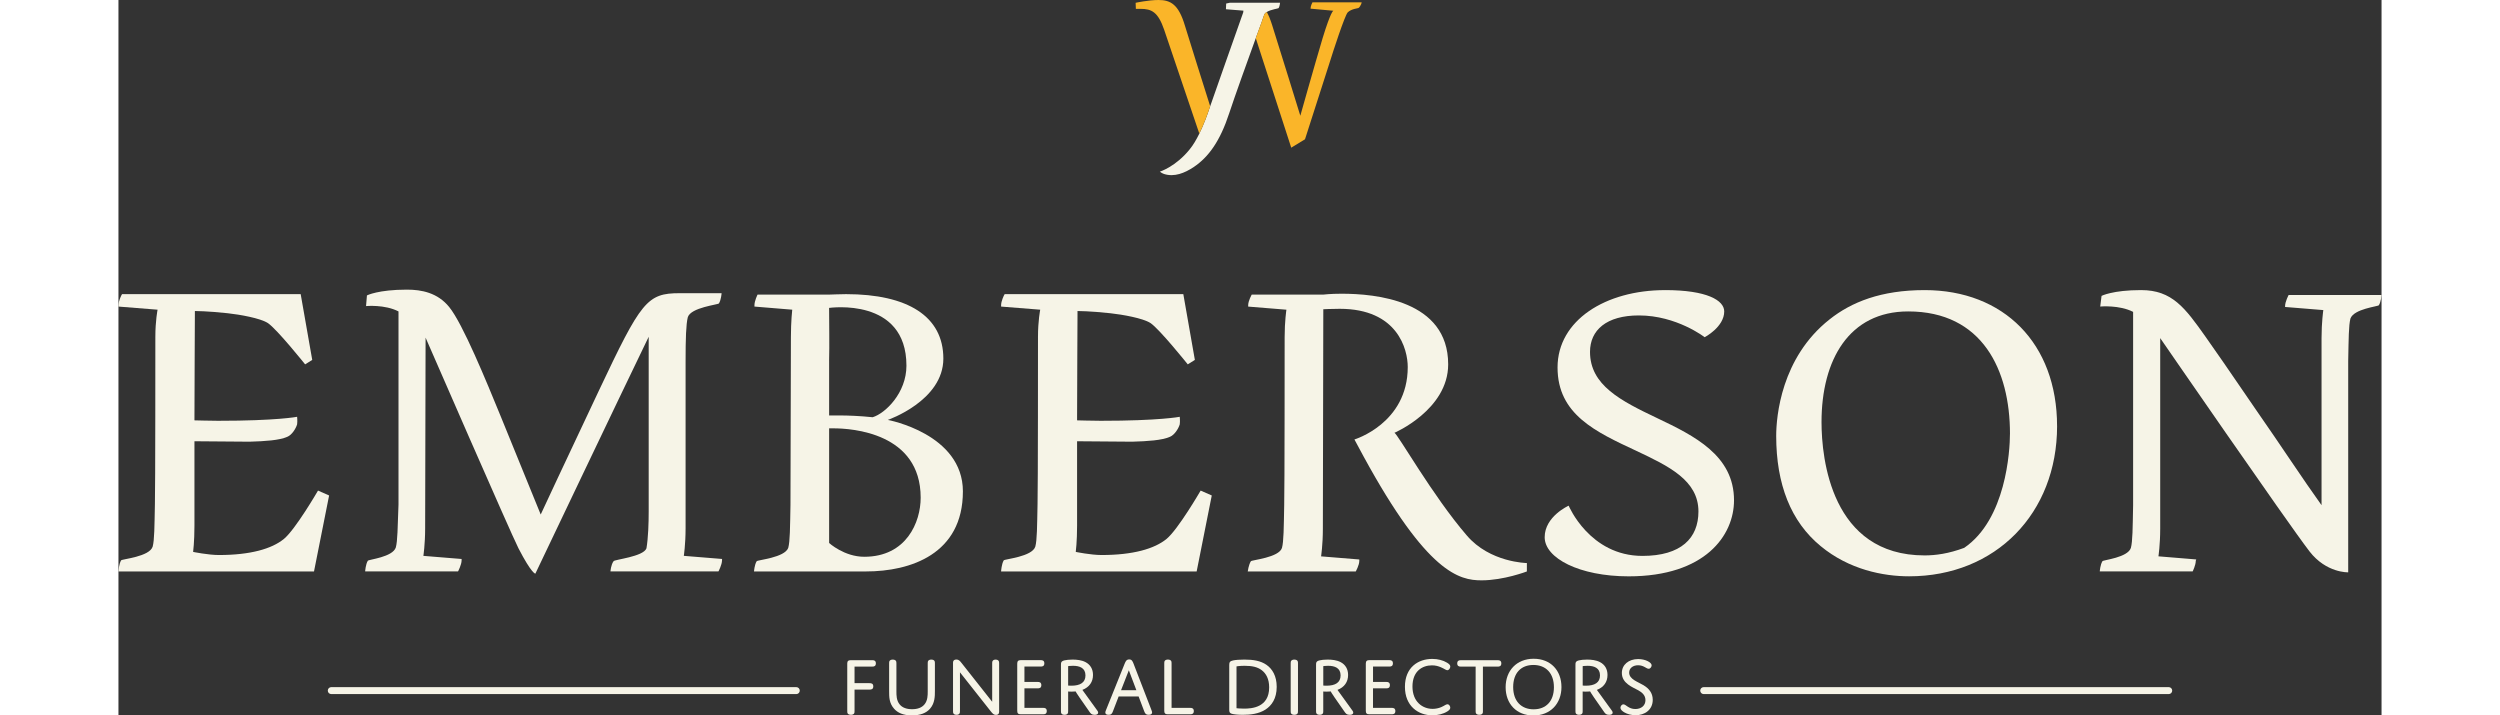 <?xml version="1.0" encoding="UTF-8"?><svg id="Layer_1" xmlns="http://www.w3.org/2000/svg" width="297mm" height="85mm" viewBox="0 0 1280 404.68"><rect x="0" y="0" width="1280" height="404.68" fill="#333333" stroke="none"/><defs><style>.cls-1{fill:#f6f4e7;}.cls-2{fill:#fab529;}</style></defs><g><path class="cls-1" d="M656.99,1.53s-.14,1.98-.79,3.04c-.2,.3-4.29,.75-6.69,2.2-.59,.34-1.07,.75-1.37,1.24,0,0,0,0,0,0-.11,.33-.23,.68-.36,1.03-.4,1.15-.83,2.42-1.32,3.81-.26,.69-1.48,4.01-3.19,8.71-4.39,12.1-12.04,33.36-14.99,42.39-5.2,15.92-11.73,24.9-20.08,30.51-5.15,3.45-11.06,5.82-16.84,3.94-1.25-.41-2.34-1.31-2.34-1.31,0,0,8.96-2.77,16.91-12.67,1.92-2.33,3.76-5.46,5.41-8.84,2.48-5.05,4.55-10.65,5.95-14.92,.04-.13,.1-.31,.19-.56,1.88-5.51,14.26-40.52,18.67-53.02h0c.07-.68,.14-1.05,.14-1.05l-3.29-.27-4.15-.33-2.46-.2,.13-3.23s.81-.2,2.09-.45h28.39Z"/><g><path class="cls-2" d="M603.15,14.38c-3.56-11.88-8.04-14.38-14.91-14.38-5.67,0-12.93,1.58-12.93,1.58l.14,3.43h2.64c6.2,0,9.89,1.72,13.33,11.74l19.91,58.81c2.48-5.05,4.55-10.65,5.95-14.92,.04-.13,.1-.31,.19-.56-3.5-11.07-11.55-36.61-14.32-45.7Z"/><path class="cls-2" d="M703.17,1.32s-.14,.92-.66,1.72c-.14,.4-.53,.92-.92,1.32-.4,.52-3.97,.4-6.33,2.64-1.72,1.98-8.18,21.77-10.3,28.63-5.94,18.6-13.85,43.15-13.85,43.15l-7.79,4.75s-9.4-29-16.2-50.01c-1.44-4.47-2.77-8.57-3.86-11.95,1.72-4.7,2.93-8.02,3.19-8.71,.48-1.4,.92-2.66,1.32-3.81,.13-.35,.25-.69,.36-1.03,0,0,0,0,0,0,.3-.48,.79-.9,1.37-1.24,1.05,1.88,2.03,4.28,3,7.36,3.7,11.61,15.96,51.32,15.96,51.32,0,0,7.91-28.11,12.67-44.07,4.62-15.04,5.94-15.3,6.07-15.3l-12.94-1.19v-.26c0-1.32,1.06-3.3,1.06-3.3h27.84Z"/></g></g><g><path class="cls-1" d="M119.15,280.22l-8.55,42.99H0s.25-4.27,1.51-6.28c.5-.75,16.09-2.01,17.85-7.79,1-3.77,1-11.31,1.26-24.13,.25-6.79,.25-93.26,.25-94.52,0-9.05,1.26-15.33,1.26-15.33l-22.12-1.76v-.75c0-2.26,1.51-5.53,2.01-6.28H103.07l6.53,37.2-4.02,2.51s-16.09-20.11-21.12-23.38c-4.27-2.77-15.84-4.78-22.63-5.53-11.56-1.26-18.6-1.26-18.6-1.26,0,13.83-.25,37.46-.25,61.84,2.26,0,7.29,.25,13.32,.25,33.43,0,44.75-2.26,44.75-2.26,0,0,.25,2.51,0,4.27-.75,2.51-3.02,6.03-5.53,7.04-4.53,2.01-12.57,2.51-21.37,2.77-2.26,0-24.38-.25-31.17-.25v47.76c0,9.05-.75,14.83-.75,14.83,0,0,8.55,1.76,14.58,1.76,17.85,0,29.91-3.52,36.7-9.05,6.54-5.28,19.36-27.4,19.36-27.4l6.28,2.77Z"/><path class="cls-1" d="M341.37,316.92c0,2.51-2.01,6.28-2.01,6.28h-61.08s.25-3.77,1.76-5.78c.5-1.01,16.84-2.51,18.6-7.29,1.01-6.03,1.26-14.33,1.26-20.86v-98.79c-15.84,32.68-64.1,133.98-64.1,133.98,0,0-2.01,.25-9.55-14.33-4.27-8.3-52.54-119.15-52.54-119.15,0,0-.25,111.11-.25,107.84,0,9.05-1,15.58-1,15.58l21.62,1.76v.75c0,2.51-2.01,6.28-2.01,6.28h-52.54s.25-4.02,1.51-6.03c.5-.75,14.08-2.01,15.84-7.54,1.01-3.77,1.01-11.06,1.51-24.13v-109.35c-7.79-4.02-18.35-3.02-18.35-3.02l.5-6.03s6.28-3.27,22.62-3.27c8.3,0,17.35,1.76,23.88,9.8,7.79,9.55,21.11,42.23,29.16,61.84,9.55,23.38,22.63,55.55,22.63,55.55,0,0,15.08-32.43,32.93-70.13,23.88-50.53,27.15-55.05,45.75-55.05h23.63s-.25,3.77-1.51,5.78c-.5,.75-15.84,2.26-17.6,7.79-1,4.02-1.26,12.07-1.26,25.14v94.27c0,9.05-1,15.58-1,15.58l21.62,1.76v.75Z"/><path class="cls-1" d="M477.61,277.96c0,35.44-29.66,45.25-54.8,45.25h-63.34s.25-3.77,1.51-5.78c.5-.75,15.84-2.01,17.85-7.54,1.01-3.77,1.01-11.06,1.26-24.13,0-6.79,.25-93.76,.25-95.02,0-9.05,.75-15.58,.75-15.58l-21.37-1.76v-.75c0-2.51,1.76-6.03,1.76-6.03h40.73c2.01,0,5.02-.25,9.3-.25,34.94,0,55.05,12.57,55.05,36.45s-31.42,34.69-31.42,34.69c0,0,42.48,7.79,42.48,40.47Zm-75.66-73.9v30.92h6.03c4.53,0,11.31,.25,18.6,1.01,7.29-2.26,19.1-13.83,19.1-29.16,0-38.96-43.49-32.68-43.74-32.68,0,8.04,.25,21.12,0,29.91Zm51.78,77.42c0-36.7-38.96-39.21-49.27-39.21h-2.51v64.85s8.55,7.79,19.86,7.79c23.88,0,31.92-19.61,31.92-33.43Z"/><path class="cls-1" d="M618.38,280.22l-8.55,42.99h-110.61s.25-4.27,1.51-6.28c.5-.75,16.09-2.01,17.85-7.79,1-3.77,1-11.31,1.26-24.13,.25-6.79,.25-93.26,.25-94.52,0-9.05,1.26-15.33,1.26-15.33l-22.12-1.76v-.75c0-2.26,1.51-5.53,2.01-6.28h101.05l6.53,37.2-4.02,2.51s-16.09-20.11-21.12-23.38c-4.27-2.77-15.84-4.78-22.63-5.53-11.56-1.26-18.6-1.26-18.6-1.26,0,13.83-.25,37.46-.25,61.84,2.26,0,7.29,.25,13.32,.25,33.43,0,44.75-2.26,44.75-2.26,0,0,.25,2.51,0,4.27-.75,2.51-3.02,6.03-5.53,7.04-4.53,2.01-12.57,2.51-21.37,2.77-2.26,0-24.38-.25-31.17-.25v47.76c0,9.05-.75,14.83-.75,14.83,0,0,8.55,1.76,14.58,1.76,17.85,0,29.91-3.52,36.7-9.05,6.54-5.28,19.36-27.4,19.36-27.4l6.28,2.77Z"/><path class="cls-1" d="M796.6,318.43v4.78s-13.07,5.03-25.64,5.03-30.67-4.02-66.62-69.88c-1.51-2.77-5.28-9.8-5.28-9.8,0,0,30.16-9.05,30.16-40.97,0-10.06-5.78-32.93-38.46-32.93-4.78,0-9.3,.25-9.3,.25,0,19.36-.25,102.81-.25,124.18,0,9.05-1.01,15.59-1.01,15.59l21.62,1.76v.75c0,2.51-2.01,6.03-2.01,6.03h-61.09s.51-3.77,1.76-5.78c.51-.75,15.84-2.01,17.6-7.54,1-3.77,1-11.06,1.26-24.13,.25-6.79,.25-93.76,.25-95.02,0-9.05,1-15.58,1-15.58l-21.62-1.76v-.75c0-2.51,2.01-6.03,2.01-6.03h40.47s4.02-.5,10.31-.5c18.85,0,60.33,3.52,60.33,39.97,0,25.64-30.42,38.71-30.42,38.71,1.51,0,21.62,35.69,40.97,58.07,13.07,15.33,33.94,15.58,33.94,15.58Z"/><path class="cls-1" d="M874.79,164.08c23.63,0,33.43,5.78,33.43,12.07,0,8.8-11.06,14.58-11.06,14.58,0,0-15.84-12.32-37.2-12.32-18.35,0-27.65,8.3-27.65,20.61,0,18.85,17.35,27.65,37.96,37.46,21.12,10.06,43.49,21.12,43.49,46.51,0,19.86-16.34,42.99-59.58,42.99-27.9,0-47.51-10.31-47.51-22.12s13.57-17.85,13.57-17.85c0,0,11.81,28.41,41.73,28.41,21.87,0,31.67-10.05,31.67-25.14,0-17.6-16.84-25.64-34.94-34.19-23.13-10.81-44.75-20.61-44.75-47.26s27.15-43.74,60.83-43.74Z"/><path class="cls-1" d="M1096.49,241c0,49.27-34.69,84.96-83.71,84.96-14.58,0-33.94-3.77-50.02-17.09-16.84-13.83-25.14-34.94-25.14-62.34,0-10.81,2.76-44.24,30.16-65.86,12.32-9.8,29.16-16.59,53.79-16.59,44.75,0,74.91,30.17,74.91,76.92Zm-26.65,4.27c0-35.95-15.59-69.13-57.57-69.13-33.43,0-49.02,27.4-49.02,62.59,0,20.61,5.53,75.41,58.32,75.41,6.28,0,13.57-1.01,22.37-4.27,23.63-16.09,25.89-54.8,25.89-64.6Z"/><path class="cls-1" d="M1280,166.85s-.25,3.77-1.51,5.78c-.5,.75-14.08,2.01-16.09,7.54-1,4.02-1,11.31-1.26,24.13v119.4s-12.32,.5-21.87-11.81c-12.57-16.34-84.46-120.66-84.46-120.66,0,0,0,111.11,0,107.84,0,9.05-1,15.59-1,15.59l21.37,1.76s0,.25-.25,.75c0,2.51-1.76,6.03-1.76,6.03h-52.54s.25-3.77,1.51-5.78c.5-.75,14.33-2.01,16.09-7.54,1-3.77,1-11.06,1.26-24.13v-109.35c-7.79-4.02-18.6-3.02-18.6-3.02l.75-6.03s6.28-3.27,22.37-3.27c17.59,0,24.88,10.06,36.45,26.39,2.76,3.77,15.08,21.62,29.16,42.23,12.32,17.6,26.14,38.71,36.45,53.04v.25s0-97.79,0-94.77c0-9.05,1-15.84,1-15.84l-21.62-1.76v-.5c0-2.51,2.01-6.28,2.01-6.28h52.54Z"/></g><g><path class="cls-1" d="M383.38,392.58H120.37c-1.09,0-1.97-.88-1.97-1.97s.88-1.97,1.97-1.97H383.38c1.09,0,1.97,.88,1.97,1.97s-.88,1.97-1.97,1.97Z"/><path class="cls-1" d="M1159.63,392.58h-263.01c-1.09,0-1.97-.88-1.97-1.97s.88-1.97,1.97-1.97h263.01c1.09,0,1.97,.88,1.97,1.97s-.88,1.97-1.97,1.97Z"/></g><g><path class="cls-1" d="M416.33,402.03c0,.66,0,1.14-.29,1.56-.28,.43-.95,.71-1.75,.71-.85,0-1.51-.28-1.8-.71-.28-.43-.28-.9-.28-1.56v-26.79c0-1.28,.57-1.85,1.99-1.85h12.07c.61,0,1.09,.05,1.51,.33,.38,.28,.61,.76,.61,1.47,0,.76-.24,1.23-.61,1.51-.43,.29-.9,.33-1.51,.33h-9.94v9.37h8.47c.62,0,1.09,.05,1.51,.33,.38,.28,.62,.76,.62,1.47,0,.76-.24,1.23-.62,1.51-.43,.28-.9,.33-1.51,.33h-8.47v11.97Z"/><path class="cls-1" d="M455.87,398.43c1.85-2.23,1.85-5.16,1.85-7.34v-15.76c0-.66,0-1.14,.28-1.56,.29-.43,.9-.71,1.75-.71s1.47,.28,1.75,.71c.28,.43,.28,.9,.28,1.56v15.57c0,2.84,0,6.82-2.79,9.99-2.13,2.41-5.49,3.74-10.18,3.74-5.02,0-8.09-1.51-10.08-3.74-2.84-3.17-2.84-6.63-2.84-10.03v-15.53c0-.66,0-1.14,.28-1.56,.29-.43,.95-.71,1.75-.71,.85,0,1.51,.28,1.8,.71,.29,.43,.29,.9,.29,1.56v15.76c0,2.18,0,5.11,1.85,7.34,1.47,1.8,3.88,2.7,7,2.7s5.54-.9,7-2.7Z"/><path class="cls-1" d="M475.95,402.03c0,.66,0,1.14-.28,1.56-.38,.57-1.09,.71-1.66,.71-.8,0-1.37-.24-1.7-.71-.28-.43-.28-.9-.28-1.56v-27.26c0-1.14,.66-1.75,1.89-1.75,1.37,0,1.99,.76,3.03,2.08l17.23,21.82v-21.58c0-.66,0-1.14,.28-1.56,.38-.57,1.09-.71,1.66-.71,.81,0,1.37,.24,1.7,.71,.29,.43,.29,.9,.29,1.56v27.31c0,1.09-.62,1.7-1.8,1.7s-1.85-.66-2.93-2.03l-17.42-22.06v21.77Z"/><path class="cls-1" d="M512.42,385.7h7.43c.62,0,1.09,.05,1.51,.33,.38,.29,.62,.76,.62,1.47,0,.76-.24,1.23-.62,1.51-.43,.28-.9,.33-1.51,.33h-7.43v11.03h10.51c.61,0,1.09,.05,1.51,.33,.38,.28,.61,.76,.61,1.47,0,.76-.24,1.23-.61,1.51-.43,.28-.9,.33-1.51,.33h-12.59c-1.51,0-1.99-.61-1.99-1.99v-26.65c0-1.42,.57-1.99,1.99-1.99h11.22c.61,0,1.09,.05,1.51,.33,.38,.28,.61,.76,.61,1.47,0,.76-.24,1.23-.61,1.51-.43,.29-.9,.33-1.51,.33h-9.14v8.66Z"/><path class="cls-1" d="M537.14,402.03c0,.66,0,1.14-.28,1.56-.29,.43-.9,.71-1.75,.71s-1.47-.28-1.75-.71-.28-.9-.28-1.56v-25.89c0-1.28,0-2.18,2.03-2.65,.99-.24,2.6-.43,4.54-.43,2.37,0,5.11,.28,7.29,1.42,2.74,1.42,4.26,3.93,4.26,7.29,0,3.93-2.08,6.91-6.01,8.43l8.52,11.79c.76,1.04,.57,2.32-1.61,2.32-1.7,0-2.23-.76-2.98-1.85l-5.54-7.95c-1.47-2.08-2.23-3.46-2.23-3.46,0,0-.95,.14-2.46,.14-1.23,0-1.75-.1-1.75-.1v10.93Zm0-14.29s.61,.09,1.8,.09c5.06,0,8-1.8,8-5.82,0-4.26-3.36-5.44-7.05-5.44-1.51,0-2.75,.19-2.75,.19v10.98Z"/><path class="cls-1" d="M577.01,393.93h-11.31l-3.22,8.38c-.47,1.18-.85,1.99-2.46,1.99-1.33,0-1.85-.52-1.85-1.28,0-.33,.09-.66,.33-1.28l10.6-26.36c.57-1.42,1.09-2.41,2.56-2.41s1.89,.95,2.46,2.37l10.17,26.36c.19,.47,.33,.95,.33,1.28,0,.8-.62,1.32-1.94,1.32-1.47,0-1.99-.61-2.51-1.99l-3.17-8.38Zm-9.94-3.55h8.66l-4.26-11.27-4.4,11.27Z"/><path class="cls-1" d="M606.09,400.37c.62,0,1.09,.05,1.51,.33,.38,.28,.62,.76,.62,1.47,0,.76-.24,1.23-.62,1.51-.43,.28-.9,.33-1.51,.33h-12.59c-1.51,0-1.99-.66-1.99-1.99v-26.7c0-.66,0-1.14,.29-1.56,.29-.43,.95-.71,1.75-.71,.86,0,1.51,.28,1.8,.71,.29,.43,.29,.9,.29,1.56v25.04h10.46Z"/><path class="cls-1" d="M648.85,401.27c-3.83,2.51-8.66,3.03-12.88,3.03-2.84,0-5.16-.24-6.34-.61-1.19-.38-1.37-1.04-1.37-2.37v-25.23c0-1.51,.38-2.18,2.23-2.56,1.37-.29,3.69-.47,6.34-.47,4.97,0,9.18,.66,12.5,2.98,3.26,2.27,5.77,6.25,5.77,12.45,0,6.72-2.94,10.6-6.25,12.78Zm-16.47-.71s1.56,.24,4.26,.24c4.21,0,14.2-.57,14.2-12.02,0-4.78-1.75-7.86-4.17-9.7-2.42-1.85-5.49-2.51-9.66-2.51-2.93,0-4.64,.33-4.64,.33v23.67Z"/><path class="cls-1" d="M667.14,402.03c0,.66,0,1.14-.29,1.56s-.94,.71-1.75,.71c-.85,0-1.51-.28-1.8-.71s-.29-.9-.29-1.56v-26.7c0-.66,0-1.14,.29-1.56,.29-.43,.95-.71,1.75-.71,.86,0,1.51,.28,1.8,.71,.29,.43,.29,.9,.29,1.56v26.7Z"/><path class="cls-1" d="M681.44,402.03c0,.66,0,1.14-.29,1.56s-.9,.71-1.75,.71-1.46-.28-1.75-.71-.29-.9-.29-1.56v-25.89c0-1.28,0-2.18,2.03-2.65,.99-.24,2.61-.43,4.54-.43,2.37,0,5.11,.28,7.29,1.42,2.74,1.42,4.26,3.93,4.26,7.29,0,3.93-2.08,6.91-6.01,8.43l8.52,11.79c.76,1.04,.57,2.32-1.61,2.32-1.7,0-2.22-.76-2.98-1.85l-5.54-7.95c-1.47-2.08-2.22-3.46-2.22-3.46,0,0-.95,.14-2.46,.14-1.23,0-1.75-.1-1.75-.1v10.93Zm0-14.29s.61,.09,1.8,.09c5.06,0,8-1.8,8-5.82,0-4.26-3.36-5.44-7.05-5.44-1.51,0-2.74,.19-2.74,.19v10.98Z"/><path class="cls-1" d="M709.57,385.7h7.43c.61,0,1.09,.05,1.51,.33,.38,.29,.61,.76,.61,1.47,0,.76-.24,1.23-.61,1.51-.43,.28-.9,.33-1.51,.33h-7.43v11.03h10.51c.62,0,1.09,.05,1.51,.33,.38,.28,.62,.76,.62,1.47,0,.76-.24,1.23-.62,1.51-.43,.28-.9,.33-1.51,.33h-12.59c-1.51,0-1.99-.61-1.99-1.99v-26.65c0-1.42,.57-1.99,1.99-1.99h11.22c.62,0,1.09,.05,1.51,.33,.38,.28,.61,.76,.61,1.47,0,.76-.24,1.23-.61,1.51-.43,.29-.9,.33-1.51,.33h-9.13v8.66Z"/><path class="cls-1" d="M743.24,400.94c1.66,0,3.36-.33,4.83-.95,1.94-.8,2.7-1.66,3.6-1.66,.99,0,1.61,1.14,1.61,1.94,0,.85-.66,1.47-1.7,2.13-2.37,1.47-5.44,2.18-8.43,2.18-8,0-15.52-5.21-15.52-16.14s7.43-15.76,15.48-15.76c3.22,0,6.15,.8,8.33,2.13,1.18,.71,1.85,1.37,1.85,2.18s-.66,2.08-1.7,2.08c-.76,0-1.42-.71-3.6-1.66-1.51-.66-3.13-1.09-5.07-1.09-5.49,0-11.03,3.31-11.03,11.97s5.73,12.64,11.36,12.64Z"/><path class="cls-1" d="M771.75,402.03c0,.66,0,1.14-.29,1.56s-.95,.71-1.75,.71c-.86,0-1.51-.28-1.8-.71s-.29-.9-.29-1.56v-24.99h-8.28c-.62,0-1.09-.05-1.51-.33-.38-.28-.62-.76-.62-1.47,0-.76,.24-1.23,.62-1.51,.43-.28,.9-.33,1.51-.33h20.68c.62,0,1.09,.05,1.51,.33,.38,.28,.62,.76,.62,1.47,0,.76-.24,1.23-.62,1.51-.43,.29-.9,.33-1.51,.33h-8.28v24.99Z"/><path class="cls-1" d="M800.45,372.59c9.65,0,15.71,6.67,15.71,16s-6.2,16.09-15.86,16.09-15.71-6.67-15.71-16,6.2-16.09,15.86-16.09Zm0,28.59c7,0,11.45-4.59,11.45-12.49s-4.54-12.59-11.6-12.59-11.45,4.59-11.45,12.5,4.54,12.59,11.6,12.59Z"/><path class="cls-1" d="M828.16,402.03c0,.66,0,1.14-.29,1.56s-.9,.71-1.75,.71-1.46-.28-1.75-.71-.29-.9-.29-1.56v-25.89c0-1.28,0-2.18,2.03-2.65,.99-.24,2.61-.43,4.54-.43,2.37,0,5.11,.28,7.29,1.42,2.74,1.42,4.26,3.93,4.26,7.29,0,3.93-2.08,6.91-6.01,8.43l8.52,11.79c.76,1.04,.57,2.32-1.61,2.32-1.7,0-2.22-.76-2.98-1.85l-5.54-7.95c-1.47-2.08-2.22-3.46-2.22-3.46,0,0-.95,.14-2.46,.14-1.23,0-1.75-.1-1.75-.1v10.93Zm0-14.29s.61,.09,1.8,.09c5.06,0,8-1.8,8-5.82,0-4.26-3.36-5.44-7.05-5.44-1.51,0-2.74,.19-2.74,.19v10.98Z"/><path class="cls-1" d="M862.68,387.64c2.84,1.71,5.11,4.21,5.11,8.19,0,5.68-4.59,8.71-9.7,8.71-2.18,0-4.64-.57-6.44-1.66-1.18-.71-2.13-1.61-2.13-2.56s.76-1.94,1.7-1.94c1.42,0,2.89,2.65,6.72,2.65,3.27,0,5.73-1.89,5.73-5.02,0-2.84-2.03-4.45-4.07-5.58-3.03-1.71-9.28-3.83-9.28-9.8,0-4.64,3.83-7.86,9.23-7.86,4.02,0,7.62,1.85,7.62,3.55,0,.81-.71,1.94-1.7,1.94-1.33,0-2.74-1.99-5.96-1.99-2.98,0-5.06,1.71-5.06,4.17,0,3.79,4.97,5.21,8.24,7.19Z"/></g></svg>